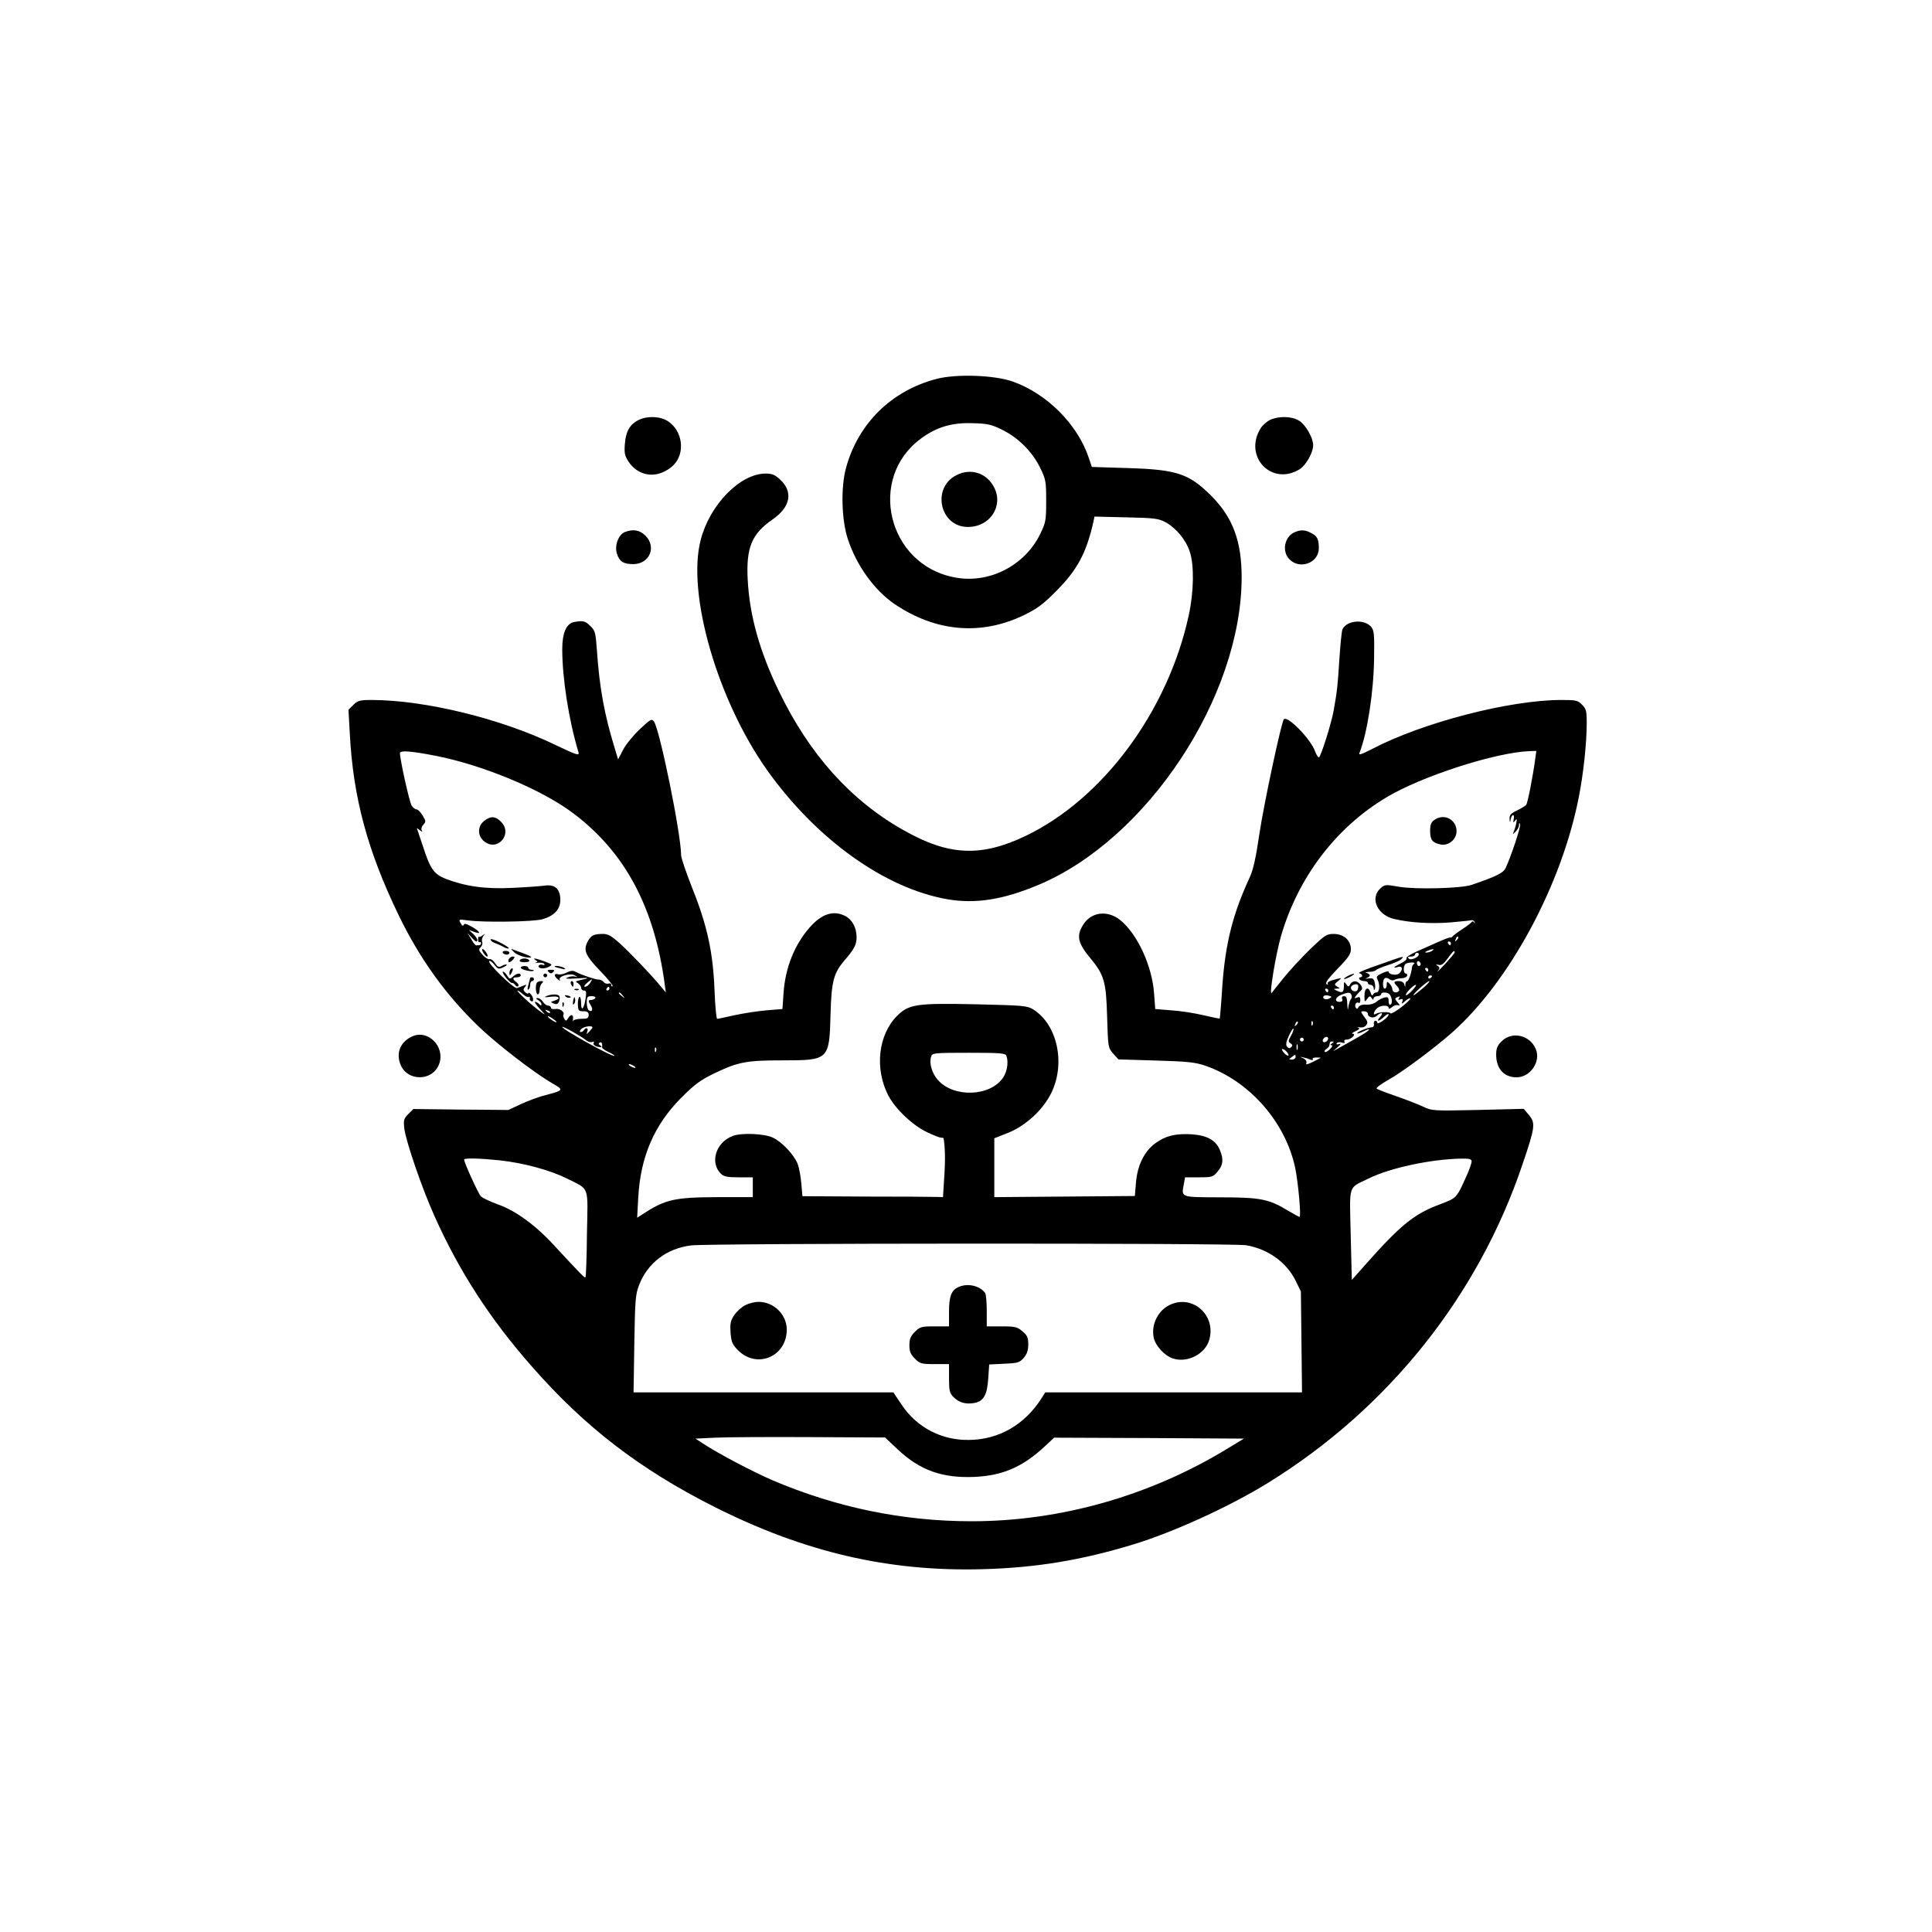 <?xml version="1.0" standalone="no"?>
<!DOCTYPE svg PUBLIC "-//W3C//DTD SVG 20010904//EN"
 "http://www.w3.org/TR/2001/REC-SVG-20010904/DTD/svg10.dtd">
<svg version="1.0" xmlns="http://www.w3.org/2000/svg"
 width="1024pt" height="1024pt" viewBox="0 0 1024 1024"
 preserveAspectRatio="xMidYMid meet">

<g transform="translate(0,1024) scale(0.1,-0.1)"
fill="#000000" stroke="none">
<path d="M4965 8232 c-239 -62 -416 -235 -481 -472 -28 -103 -24 -273 9 -375
46 -142 141 -273 249 -347 219 -148 460 -168 688 -57 69 34 101 58 170 128
111 112 158 201 195 364 l6 29 167 -4 c149 -3 171 -6 208 -25 56 -30 110 -94
130 -157 24 -71 22 -214 -6 -340 -111 -507 -455 -971 -865 -1167 -237 -113
-408 -105 -648 32 -280 158 -498 403 -658 734 -103 213 -156 402 -166 592 -9
171 21 243 132 320 95 66 110 146 40 211 -28 26 -43 32 -77 32 -135 0 -296
-165 -344 -351 -75 -286 89 -852 354 -1224 261 -365 622 -623 952 -681 150
-26 295 -3 482 75 579 242 1078 998 1079 1631 0 192 -47 317 -160 431 -118
118 -182 140 -440 148 l-194 6 -18 53 c-60 175 -221 336 -402 400 -98 34 -296
41 -402 14z m347 -270 c85 -42 158 -115 200 -199 31 -64 33 -73 33 -178 0
-104 -2 -114 -32 -176 -83 -169 -273 -265 -455 -229 -354 68 -463 526 -176
736 82 61 165 85 274 81 78 -2 100 -7 156 -35z"/>
<path d="M5070 7722 c-134 -67 -89 -275 60 -275 118 0 191 112 138 212 -40 75
-123 101 -198 63z"/>
<path d="M3385 8014 c-47 -23 -68 -61 -73 -126 -4 -50 -1 -64 21 -97 36 -54
99 -79 161 -61 25 7 58 26 77 46 62 64 47 180 -30 231 -40 27 -110 30 -156 7z"/>
<path d="M6733 8015 c-18 -8 -41 -28 -52 -46 -91 -149 58 -306 206 -217 34 20
73 89 73 128 0 39 -39 108 -74 130 -39 24 -106 26 -153 5z"/>
<path d="M3312 7420 c-35 -14 -56 -73 -42 -116 14 -41 35 -54 87 -54 86 1 124
91 64 151 -31 30 -65 36 -109 19z"/>
<path d="M6864 7420 c-56 -22 -72 -103 -29 -145 55 -56 155 -18 155 59 0 48
-8 65 -41 81 -31 17 -54 18 -85 5z"/>
<path d="M3042 6943 c-40 -8 -62 -58 -62 -143 0 -154 34 -374 86 -547 6 -20
-8 -16 -127 41 -287 138 -686 235 -967 236 -65 0 -76 -3 -99 -26 l-26 -26 7
-126 c18 -341 94 -622 261 -967 110 -226 246 -416 418 -582 98 -95 299 -250
395 -305 61 -35 60 -37 -35 -62 -34 -8 -93 -30 -130 -47 l-68 -32 -252 2 -252
3 -27 -27 c-24 -24 -26 -32 -21 -77 9 -69 94 -318 161 -466 131 -292 294 -544
517 -797 280 -319 570 -542 964 -741 479 -241 924 -345 1425 -331 282 8 520
47 796 131 209 63 514 202 714 326 637 393 1115 991 1350 1690 67 197 69 217
34 260 l-28 33 -242 -6 c-236 -5 -243 -5 -290 17 -27 13 -92 38 -144 56 -52
18 -99 36 -103 40 -5 4 22 24 59 45 77 43 242 166 339 251 307 272 584 787
674 1254 24 124 41 283 41 387 0 65 -3 77 -25 98 -22 23 -32 25 -109 25 -274
0 -735 -119 -1004 -260 -53 -27 -72 -34 -67 -22 42 105 76 326 78 503 2 131 0
149 -17 168 -38 42 -131 32 -151 -16 -4 -10 -11 -81 -16 -157 -9 -140 -11
-163 -30 -271 -12 -68 -67 -242 -78 -249 -4 -3 -13 12 -21 32 -22 64 -145 190
-165 170 -13 -12 -107 -453 -130 -608 -18 -125 -33 -191 -51 -230 -89 -191
-129 -349 -145 -571 -6 -96 -13 -175 -14 -177 -1 -2 -40 6 -86 17 -46 11 -123
23 -170 26 l-86 7 -6 81 c-10 146 -88 316 -179 390 -68 55 -156 44 -198 -26
-36 -58 -27 -97 42 -179 70 -85 81 -122 86 -307 5 -162 5 -164 32 -195 l28
-31 199 -6 c170 -5 207 -9 263 -28 233 -81 424 -299 475 -542 16 -76 32 -259
23 -259 -3 0 -32 16 -64 35 -99 60 -145 69 -359 69 -211 1 -204 -2 -190 72 l6
34 74 0 c70 0 75 2 99 31 29 34 32 64 12 113 -22 53 -67 78 -150 84 -86 5
-138 -8 -192 -47 -59 -43 -95 -117 -103 -207 l-6 -73 -373 -3 -372 -3 0 156 0
156 71 28 c94 37 186 121 231 212 77 157 32 363 -96 443 -33 20 -52 21 -298
27 -321 7 -360 1 -423 -61 -100 -100 -120 -278 -48 -420 36 -71 129 -160 205
-196 35 -17 69 -30 76 -30 6 0 12 -1 13 -2 8 -43 10 -114 4 -202 l-7 -111 -31
1 c-18 1 -185 2 -373 2 l-341 2 -6 69 c-3 37 -12 84 -20 104 -21 50 -85 117
-132 138 -46 21 -166 26 -212 8 -88 -33 -122 -140 -63 -199 16 -16 34 -20 95
-20 l75 0 0 -52 0 -53 -188 0 c-228 -1 -276 -12 -397 -91 l-28 -18 6 109 c12
215 85 383 227 526 73 73 101 94 180 132 123 59 168 67 361 67 242 0 245 3
251 245 5 175 16 217 75 286 51 59 63 82 63 122 0 50 -23 93 -60 112 -62 32
-125 12 -189 -61 -80 -91 -129 -214 -138 -346 l-6 -86 -86 -7 c-47 -4 -123
-16 -169 -26 -45 -10 -86 -19 -91 -19 -4 0 -11 69 -14 154 -8 200 -39 342
-118 539 -32 81 -59 160 -59 174 0 111 -113 666 -144 709 -12 16 -18 13 -76
-42 -34 -32 -74 -81 -88 -109 l-26 -50 -18 60 c-54 174 -81 322 -94 515 -7 96
-9 107 -35 132 -27 27 -39 30 -87 21z m-732 -709 c253 -50 564 -180 729 -305
275 -207 431 -500 485 -912 l5 -37 -27 32 c-44 55 -160 176 -218 229 -43 38
-61 49 -88 49 -49 0 -65 -8 -82 -42 -23 -45 -11 -73 68 -155 39 -40 68 -76 65
-80 -4 -3 -7 -1 -7 6 0 7 -6 11 -14 8 -8 -3 -20 0 -26 8 -6 7 -19 14 -28 13
-17 0 -91 25 -123 42 -12 7 -26 5 -46 -5 -15 -8 -36 -12 -45 -9 -23 7 -23 -9
-1 -27 9 -8 14 -9 10 -2 -11 18 57 38 80 23 17 -11 17 -11 1 -6 -10 3 -28 1
-40 -5 -17 -7 -4 -8 47 -5 71 5 75 3 20 -9 -26 -6 -27 -8 -12 -16 9 -6 17 -17
17 -24 0 -8 7 -15 15 -15 12 0 14 -8 9 -42 -9 -57 -24 -72 -24 -24 0 20 -4 35
-9 32 -5 -3 -9 -22 -8 -41 1 -31 4 -35 29 -35 21 0 28 -5 28 -20 0 -17 -7 -20
-39 -20 -23 0 -41 -5 -44 -12 -2 -7 -2 -3 0 10 4 26 -12 29 -26 5 -9 -15 -12
-16 -20 -3 -5 8 -7 18 -5 22 9 14 -20 35 -43 30 -13 -2 -23 1 -23 7 0 6 -7 11
-15 11 -8 0 -20 9 -27 20 -7 11 -20 20 -28 20 -12 -1 -11 -3 3 -11 9 -5 17
-15 17 -21 0 -9 -3 -9 -12 0 -7 7 -16 12 -22 12 -5 0 6 -16 25 -37 33 -35 33
-36 4 -15 -42 29 -132 112 -122 112 4 0 17 -9 29 -20 12 -10 25 -17 30 -14 5
3 7 0 6 -7 -2 -6 2 -13 9 -16 14 -5 11 23 -5 39 -7 7 -12 8 -12 4 0 -5 -7 -3
-15 4 -12 10 -13 16 -3 28 11 14 10 15 -7 8 -11 -5 -27 -10 -35 -13 -17 -4
-158 132 -147 143 4 4 16 -5 27 -19 18 -23 24 -25 45 -15 14 6 23 13 21 15 -2
3 -14 0 -25 -6 -17 -10 -23 -7 -37 14 -9 14 -23 24 -29 21 -7 -2 -24 8 -37 23
-21 23 -22 29 -11 40 8 7 12 20 9 28 -4 9 -1 23 6 32 11 14 11 14 -3 4 -9 -7
-18 -11 -20 -8 -3 2 -5 -4 -5 -15 0 -10 4 -16 8 -14 4 3 8 0 8 -5 0 -6 -4 -11
-10 -11 -5 0 -13 0 -16 -1 -4 0 -16 14 -26 33 l-20 33 20 -22 c11 -13 23 -23
26 -23 13 0 5 20 -16 40 l-23 21 28 -10 c40 -16 33 2 -12 27 -29 16 -40 19
-43 10 -3 -8 -9 -5 -16 9 -12 21 -11 21 36 15 80 -12 354 -8 398 6 62 18 94
53 94 102 0 58 -28 84 -83 76 -23 -3 -101 -9 -173 -12 -143 -7 -248 8 -354 49
-61 25 -80 52 -120 177 -12 36 -24 72 -27 80 -6 13 -4 13 12 0 13 -10 16 -11
11 -2 -5 8 -2 20 8 31 14 15 14 20 -4 49 -11 18 -25 32 -32 32 -7 0 -19 9 -26
20 -12 19 -62 244 -62 278 0 16 56 12 190 -14z m5827 -16 c-12 -92 -40 -234
-48 -244 -5 -6 -27 -19 -49 -30 -32 -15 -40 -24 -39 -44 2 -23 2 -24 6 -2 2
12 8 22 13 22 4 0 6 -10 3 -22 -4 -19 -3 -20 7 -8 9 12 11 11 7 -10 -2 -14 -8
-34 -13 -45 -7 -19 -7 -19 9 -3 9 9 18 25 18 35 1 14 2 15 6 2 3 -14 -47 -165
-77 -230 -12 -26 -51 -45 -180 -89 -55 -19 -298 -25 -385 -10 -74 13 -76 12
-100 -10 -55 -52 -14 -141 75 -161 85 -20 195 -26 298 -18 56 5 107 10 113 12
6 1 13 -4 15 -11 1 -8 0 -8 -3 -1 -3 6 -8 7 -12 3 -3 -5 -26 -23 -51 -39 -25
-16 -48 -34 -51 -38 -3 -5 -9 -8 -13 -6 -4 1 -33 -10 -64 -24 -31 -14 -83 -37
-115 -51 -32 -14 -56 -30 -52 -35 3 -6 -10 -17 -30 -27 -38 -18 -47 -29 -15
-19 24 8 28 -16 5 -35 -14 -12 -55 -5 -55 9 0 5 -15 2 -34 -7 -28 -13 -33 -19
-25 -33 14 -27 11 -69 -5 -69 -8 0 -17 -6 -19 -12 -4 -8 -8 -4 -12 10 -12 36
-33 27 -33 -15 0 -35 1 -36 14 -18 13 17 16 18 24 5 7 -10 10 -11 10 -2 0 6 9
12 20 12 11 0 20 5 20 10 0 14 37 12 47 -2 12 -20 14 -46 3 -53 -6 -3 -10 5
-10 18 0 21 -4 24 -22 20 -13 -3 -32 -13 -43 -23 -12 -10 -34 -16 -53 -15 -20
2 -35 -3 -41 -12 -6 -11 -10 -12 -15 -4 -9 14 2 33 15 26 5 -4 9 3 9 14 0 15
-4 19 -17 14 -16 -6 -17 -5 -3 13 8 10 20 22 25 26 14 10 -7 42 -30 47 -10 1
-23 -5 -28 -15 -9 -16 -11 -16 -22 0 -11 15 -12 14 -12 -9 0 -34 -8 -40 -35
-27 -21 10 -22 11 -3 12 19 1 19 1 2 11 -16 10 -16 12 5 29 23 19 23 19 -19 8
-25 -6 -40 -15 -36 -21 4 -6 1 -7 -6 -3 -9 6 10 31 58 81 58 59 71 79 71 104
0 47 -38 81 -91 81 -38 0 -47 -6 -126 -82 -47 -46 -110 -114 -141 -153 -31
-38 -59 -74 -62 -78 -15 -18 22 207 50 303 91 311 290 573 557 733 187 113
582 240 762 246 l34 1 -6 -42z m-416 -961 c-10 -9 -11 -8 -5 6 3 10 9 15 12
12 3 -3 0 -11 -7 -18z m-31 -17 c0 -5 -2 -10 -4 -10 -3 0 -8 5 -11 10 -3 6 -1
10 4 10 6 0 11 -4 11 -10z m-100 -40 c-8 -5 -22 -9 -30 -9 -10 0 -8 3 5 9 27
12 43 12 25 0z m120 -8 c0 -4 -24 -32 -52 -63 -29 -30 -46 -47 -38 -37 12 17
12 20 0 29 -12 8 -11 9 5 5 15 -4 27 5 48 34 28 39 37 47 37 32z m-190 -10 c0
-16 -42 -34 -53 -23 -8 8 -5 11 11 11 12 0 22 5 22 10 0 6 5 10 10 10 6 0 10
-3 10 -8z m10 -53 c0 -5 -4 -9 -10 -9 -5 0 -10 7 -10 16 0 8 5 12 10 9 6 -3
10 -10 10 -16z m-35 3 c-5 -4 -10 -11 -11 -17 -2 -30 -18 -75 -25 -75 -5 0
-10 -8 -10 -17 -1 -17 -2 -17 -6 0 -3 10 -14 17 -29 17 -28 0 -30 -6 -9 -27 8
-8 13 -19 10 -24 -10 -15 -35 -10 -35 7 0 8 -7 22 -15 30 -13 14 -15 13 -15
-5 0 -12 -4 -21 -10 -21 -13 0 -13 47 0 55 6 4 17 1 25 -5 8 -7 20 -8 27 -3 7
4 24 8 37 8 14 1 26 6 29 13 2 7 -1 12 -7 12 -15 0 -14 47 2 53 19 8 53 7 42
-1z m75 -32 c0 -5 -2 -10 -4 -10 -3 0 -8 5 -11 10 -3 6 -1 10 4 10 6 0 11 -4
11 -10z m20 -34 c0 -3 -4 -8 -10 -11 -5 -3 -10 -1 -10 4 0 6 5 11 10 11 6 0
10 -2 10 -4z m-4462 -36 c-7 -11 -19 -20 -27 -20 -8 0 -4 8 10 20 30 25 32 25
17 0z m4412 -29 c-25 -21 -46 -38 -48 -36 -6 5 72 74 83 75 6 0 -10 -18 -35
-39z m-344 -6 c-6 -17 -36 -9 -36 10 0 15 33 25 38 13 2 -5 1 -15 -2 -23z
m289 -5 c-16 -16 -31 -28 -33 -25 -7 7 39 55 52 55 5 0 -3 -13 -19 -30z
m-4255 10 c0 -5 -5 -10 -11 -10 -5 0 -7 5 -4 10 3 6 8 10 11 10 2 0 4 -4 4
-10z m3810 -10 c0 -5 -2 -10 -4 -10 -3 0 -8 5 -11 10 -3 6 -1 10 4 10 6 0 11
-4 11 -10z m-3739 -27 c13 -16 12 -17 -3 -4 -10 7 -18 15 -18 17 0 8 8 3 21
-13z m3862 3 c3 -7 2 -17 -3 -22 -5 -5 -10 -22 -13 -39 -3 -24 -4 -21 -6 13
-1 31 -5 42 -17 42 -10 0 -14 -6 -10 -15 4 -10 -1 -15 -14 -15 -29 0 -24 24 8
37 38 15 49 15 55 -1z m-117 -18 c-18 -10 -39 -2 -31 12 3 4 15 6 26 3 19 -5
19 -7 5 -15z m-3891 2 c-3 -5 -13 -10 -21 -10 -17 0 -18 -5 -2 -30 13 -21 6
-36 -11 -25 -6 3 -11 22 -11 41 0 30 3 34 26 34 14 0 23 -4 19 -10z m4259 -2
c-5 -7 -2 -9 9 -5 12 4 14 2 10 -11 -6 -15 -3 -14 15 2 12 11 24 17 27 14 3
-3 -18 -23 -47 -46 -29 -22 -55 -37 -58 -33 -6 10 -61 8 -78 -3 -18 -11 -10
16 8 31 19 16 60 17 60 1 0 -7 6 -6 18 4 9 9 24 13 32 10 11 -4 11 0 -3 16
-14 15 -15 21 -5 25 20 8 20 8 12 -5z m-344 -48 c0 -5 -2 -10 -4 -10 -3 0 -8
5 -11 10 -3 6 -1 10 4 10 6 0 11 -4 11 -10z m-4155 -28 c-3 -3 -11 0 -18 7 -9
10 -8 11 6 5 10 -3 15 -9 12 -12z m4335 -6 c0 -19 33 -26 48 -9 7 7 18 13 24
13 6 0 3 -9 -7 -20 -24 -27 -7 -26 22 2 13 12 23 17 23 10 0 -6 -13 -20 -30
-32 -16 -12 -30 -17 -30 -11 0 6 -5 11 -10 11 -6 0 -10 -8 -8 -17 2 -11 -3
-18 -12 -18 -20 -1 -82 -26 -76 -32 2 -2 19 3 36 12 18 9 29 12 26 7 -5 -9
-36 -28 -151 -92 l-40 -22 25 22 c18 16 20 20 7 16 -11 -3 -16 -2 -12 5 4 5
16 7 27 3 14 -4 18 -2 14 5 -4 7 1 11 12 11 24 0 53 30 31 31 -8 0 -1 6 15 13
21 10 25 15 15 20 -8 3 -5 4 7 1 12 -3 27 1 34 10 11 13 10 21 -9 45 -21 30
-21 30 -1 30 11 0 20 -6 20 -14z m-4300 -43 c0 -7 -39 17 -46 28 -3 6 5 3 20
-6 14 -10 26 -19 26 -22z m3921 -16 c-10 -9 -11 -8 -5 6 3 10 9 15 12 12 3 -3
0 -11 -7 -18z m86 1 c-3 -8 -6 -5 -6 6 -1 11 2 17 5 13 3 -3 4 -12 1 -19z
m-3853 -80 c10 -9 25 -14 34 -11 9 4 13 2 9 -4 -7 -11 13 -23 36 -23 8 0 7 3
-2 9 -9 6 -10 11 -2 15 10 6 15 -6 12 -26 0 -4 15 -15 34 -24 20 -9 34 -18 32
-20 -9 -9 -277 140 -277 153 0 7 104 -51 124 -69z m36 66 c0 -3 -8 -13 -17
-22 -16 -16 -16 -16 -10 1 7 18 -7 24 -18 7 -3 -5 -11 -10 -17 -10 -7 0 -6 6
2 15 12 14 60 22 60 9z m3703 -43 c-16 -27 -16 -33 -3 -41 11 -7 12 -12 4 -20
-8 -8 -14 -7 -22 2 -8 10 -6 25 9 57 11 24 22 42 24 39 3 -3 -2 -19 -12 -37z
m186 -32 c-9 -5 -15 -4 -18 2 -2 6 3 15 10 20 9 5 15 4 18 -2 2 -6 -3 -15 -10
-20z m-119 11 c0 -5 -4 -10 -10 -10 -5 0 -10 5 -10 10 0 6 5 10 10 10 6 0 10
-4 10 -10z m150 -20 c-10 -6 -11 -10 -2 -10 7 0 3 -9 -9 -21 -11 -11 -24 -18
-27 -14 -4 3 0 10 8 15 8 5 16 14 16 20 3 18 4 20 17 20 8 0 7 -4 -3 -10z
m-183 -32 c-3 -7 -5 -2 -5 12 0 14 2 19 5 13 2 -7 2 -19 0 -25z m-3400 -10
c-3 -8 -6 -5 -6 6 -1 11 2 17 5 13 3 -3 4 -12 1 -19z m3343 -3 c20 -24 6 -28
-15 -5 -10 11 -13 20 -8 20 6 0 16 -7 23 -15z m-1486 -21 c12 -32 5 -82 -17
-115 -67 -101 -262 -109 -346 -13 -32 36 -47 89 -36 123 6 20 12 21 200 21
167 0 194 -2 199 -16z m1533 -7 c0 -7 -9 -13 -19 -13 -18 0 -18 1 -2 13 10 7
18 13 19 13 1 0 2 -6 2 -13z m77 -13 c11 -4 17 -4 14 2 -4 5 5 9 18 9 13 0 24
-1 24 -1 0 -1 -18 -11 -41 -22 -31 -15 -39 -17 -35 -6 3 9 -3 19 -17 25 -18 8
-18 9 -2 5 11 -2 29 -7 39 -12z m-3584 -34 c8 -5 11 -10 5 -10 -5 0 -17 5 -25
10 -8 5 -10 10 -5 10 6 0 17 -5 25 -10z m-712 -500 c128 -14 267 -52 354 -95
125 -63 114 -32 109 -293 -1 -125 -5 -229 -8 -232 -4 -5 -22 14 -167 170 -96
105 -204 184 -296 216 -41 15 -82 34 -91 43 -14 14 -89 179 -89 195 0 9 81 7
188 -4z m5152 -6 c0 -8 -11 -41 -25 -72 -56 -125 -53 -121 -145 -156 -135 -50
-208 -110 -395 -321 l-70 -79 -6 239 c-6 274 -16 245 96 299 113 56 329 102
488 105 45 1 57 -2 57 -15z m-1196 -444 c115 -19 215 -90 263 -188 l28 -57 3
-267 3 -268 -680 0 -681 0 -17 -27 c-90 -144 -229 -224 -388 -225 -145 -2
-275 66 -355 185 l-45 67 -688 0 -689 0 4 258 c4 237 6 261 26 313 46 116 146
192 275 208 90 12 2869 13 2941 1z m-1845 -1083 c117 -110 235 -152 405 -145
152 7 257 53 376 164 l47 44 503 -2 503 -3 -84 -51 c-412 -252 -888 -387
-1359 -387 -365 0 -716 73 -1055 217 -106 46 -287 141 -369 195 l-40 26 105 5
c57 3 283 4 502 3 l398 -2 68 -64z"/>
<path d="M2566 5889 c-36 -29 -36 -80 1 -109 71 -56 153 41 88 105 -30 30 -54
31 -89 4z"/>
<path d="M2600 5260 c0 -6 12 -15 28 -20 15 -6 35 -15 45 -21 11 -6 21 -8 24
-5 3 2 -18 16 -46 30 -28 15 -51 22 -51 16z"/>
<path d="M2562 5190 c7 -11 16 -20 20 -20 5 0 3 9 -4 20 -7 11 -16 20 -20 20
-5 0 -3 -9 4 -20z"/>
<path d="M2725 5193 c11 -11 38 -22 59 -26 44 -7 41 1 -7 19 -17 6 -41 15 -52
19 -20 8 -20 8 0 -12z"/>
<path d="M2665 5190 c3 -5 13 -10 21 -10 8 0 14 5 14 10 0 6 -9 10 -21 10 -11
0 -17 -4 -14 -10z"/>
<path d="M2696 5155 c-3 -8 -2 -15 3 -15 5 0 14 7 21 15 10 12 10 15 -3 15 -8
0 -17 -7 -21 -15z"/>
<path d="M2755 5150 c-4 -6 7 -10 25 -10 18 0 29 4 25 10 -3 6 -15 10 -25 10
-10 0 -22 -4 -25 -10z"/>
<path d="M2839 5151 c12 -8 12 -10 0 -13 -8 -3 -2 -3 13 -1 14 2 29 -1 33 -6
3 -6 0 -8 -8 -5 -8 3 -18 1 -21 -4 -9 -15 27 -20 52 -7 22 12 21 13 -21 29
-46 17 -70 21 -48 7z"/>
<path d="M2760 5111 c0 -10 60 -24 68 -16 3 3 -2 5 -11 5 -9 0 -17 5 -17 10 0
6 -9 10 -20 10 -11 0 -20 -4 -20 -9z"/>
<path d="M2941 5116 c2 -2 18 -6 34 -10 22 -5 26 -4 15 4 -14 9 -59 15 -49 6z"/>
<path d="M2707 5103 c-4 -3 -7 -13 -7 -22 1 -13 3 -13 11 2 11 19 8 33 -4 20z"/>
<path d="M2908 5088 c9 -9 15 -9 24 0 9 9 7 12 -12 12 -19 0 -21 -3 -12 -12z"/>
<path d="M2681 5059 c13 -17 28 -30 33 -29 5 1 12 -4 17 -11 4 -8 12 -10 16
-5 4 4 0 13 -10 20 -22 17 -22 26 3 26 11 0 20 5 20 10 0 15 -21 12 -41 -6
-16 -15 -19 -14 -31 5 -7 12 -17 21 -22 21 -5 0 2 -14 15 -31z"/>
<path d="M2880 5070 c0 -5 5 -10 10 -10 6 0 10 5 10 10 0 6 -4 10 -10 10 -5 0
-10 -4 -10 -10z"/>
<path d="M2810 5057 c0 -1 -4 -17 -9 -35 -6 -20 -6 -30 0 -27 5 4 9 15 9 26 0
10 5 19 10 19 6 0 10 5 10 10 0 6 -4 10 -10 10 -5 0 -10 -1 -10 -3z"/>
<path d="M2847 5033 c-11 -10 -8 -63 3 -63 6 0 10 10 10 23 0 13 5 28 12 35 9
9 9 12 -3 12 -9 0 -19 -3 -22 -7z"/>
<path d="M3026 5025 c4 -8 8 -15 10 -15 2 0 4 7 4 15 0 8 -4 15 -10 15 -5 0
-7 -7 -4 -15z"/>
<path d="M3048 4993 c7 -3 16 -2 19 1 4 3 -2 6 -13 5 -11 0 -14 -3 -6 -6z"/>
<path d="M2895 4960 c-14 -6 -6 -7 23 -3 45 6 59 -9 20 -21 -22 -7 -22 -7 -3
-15 15 -6 22 -3 28 11 4 11 5 24 1 29 -7 11 -42 11 -69 -1z"/>
<path d="M2998 4958 c5 -5 16 -8 23 -6 8 3 3 7 -10 11 -17 4 -21 3 -13 -5z"/>
<path d="M3038 4937 c-3 -19 -2 -25 4 -19 6 6 8 18 6 28 -3 14 -5 12 -10 -9z"/>
<path d="M2981 4914 c0 -11 3 -14 6 -6 3 7 2 16 -1 19 -3 4 -6 -2 -5 -13z"/>
<path d="M7602 5894 c-17 -12 -22 -25 -22 -58 0 -48 12 -63 56 -72 42 -8 84
27 84 70 0 63 -66 97 -118 60z"/>
<path d="M7307 5126 c-66 -22 -112 -42 -103 -44 18 -4 22 -22 5 -22 -5 0 -7
-4 -4 -10 3 -5 15 -10 26 -10 10 0 19 -4 19 -10 0 -5 7 -10 15 -10 8 0 15 -8
16 -17 0 -12 2 -13 6 -5 3 7 2 23 -1 36 -5 19 -11 23 -33 20 -16 -2 -20 -1
-10 2 9 3 17 9 17 14 0 5 -8 11 -17 13 -10 3 -4 5 14 6 17 0 34 5 37 10 3 4
31 16 63 26 32 10 64 24 71 32 18 18 14 17 -121 -31z"/>
<path d="M7140 5065 c-14 -8 -20 -14 -15 -14 6 0 21 6 35 14 14 8 21 14 15 14
-5 0 -21 -6 -35 -14z"/>
<path d="M5084 3420 c-41 -16 -54 -49 -54 -132 l0 -78 -76 0 c-70 0 -78 -2
-105 -29 -23 -23 -29 -38 -29 -71 0 -33 6 -48 29 -71 27 -27 35 -29 105 -29
l76 0 0 -75 c0 -67 3 -79 24 -100 30 -30 65 -39 111 -31 49 10 67 42 73 131
l5 73 79 4 c73 3 82 6 104 31 17 20 24 40 24 72 0 36 -5 47 -31 69 -27 23 -39
26 -110 26 l-79 0 0 83 c0 45 -4 87 -8 93 -26 38 -90 54 -138 34z"/>
<path d="M3950 3322 c-19 -9 -45 -33 -58 -52 -20 -29 -23 -45 -20 -93 4 -49 9
-62 38 -92 100 -103 260 -36 260 108 0 80 -69 147 -150 147 -19 0 -51 -8 -70
-18z"/>
<path d="M6205 3326 c-66 -28 -105 -106 -90 -176 9 -43 58 -96 101 -110 77
-26 174 24 194 101 35 128 -87 237 -205 185z"/>
<path d="M2190 4749 c-63 -26 -91 -82 -70 -144 33 -101 180 -99 210 3 26 86
-60 173 -140 141z"/>
<path d="M7959 4721 c-23 -23 -29 -38 -29 -71 0 -74 41 -120 108 -120 73 0
130 83 102 150 -31 74 -126 96 -181 41z"/>
</g>
</svg>
